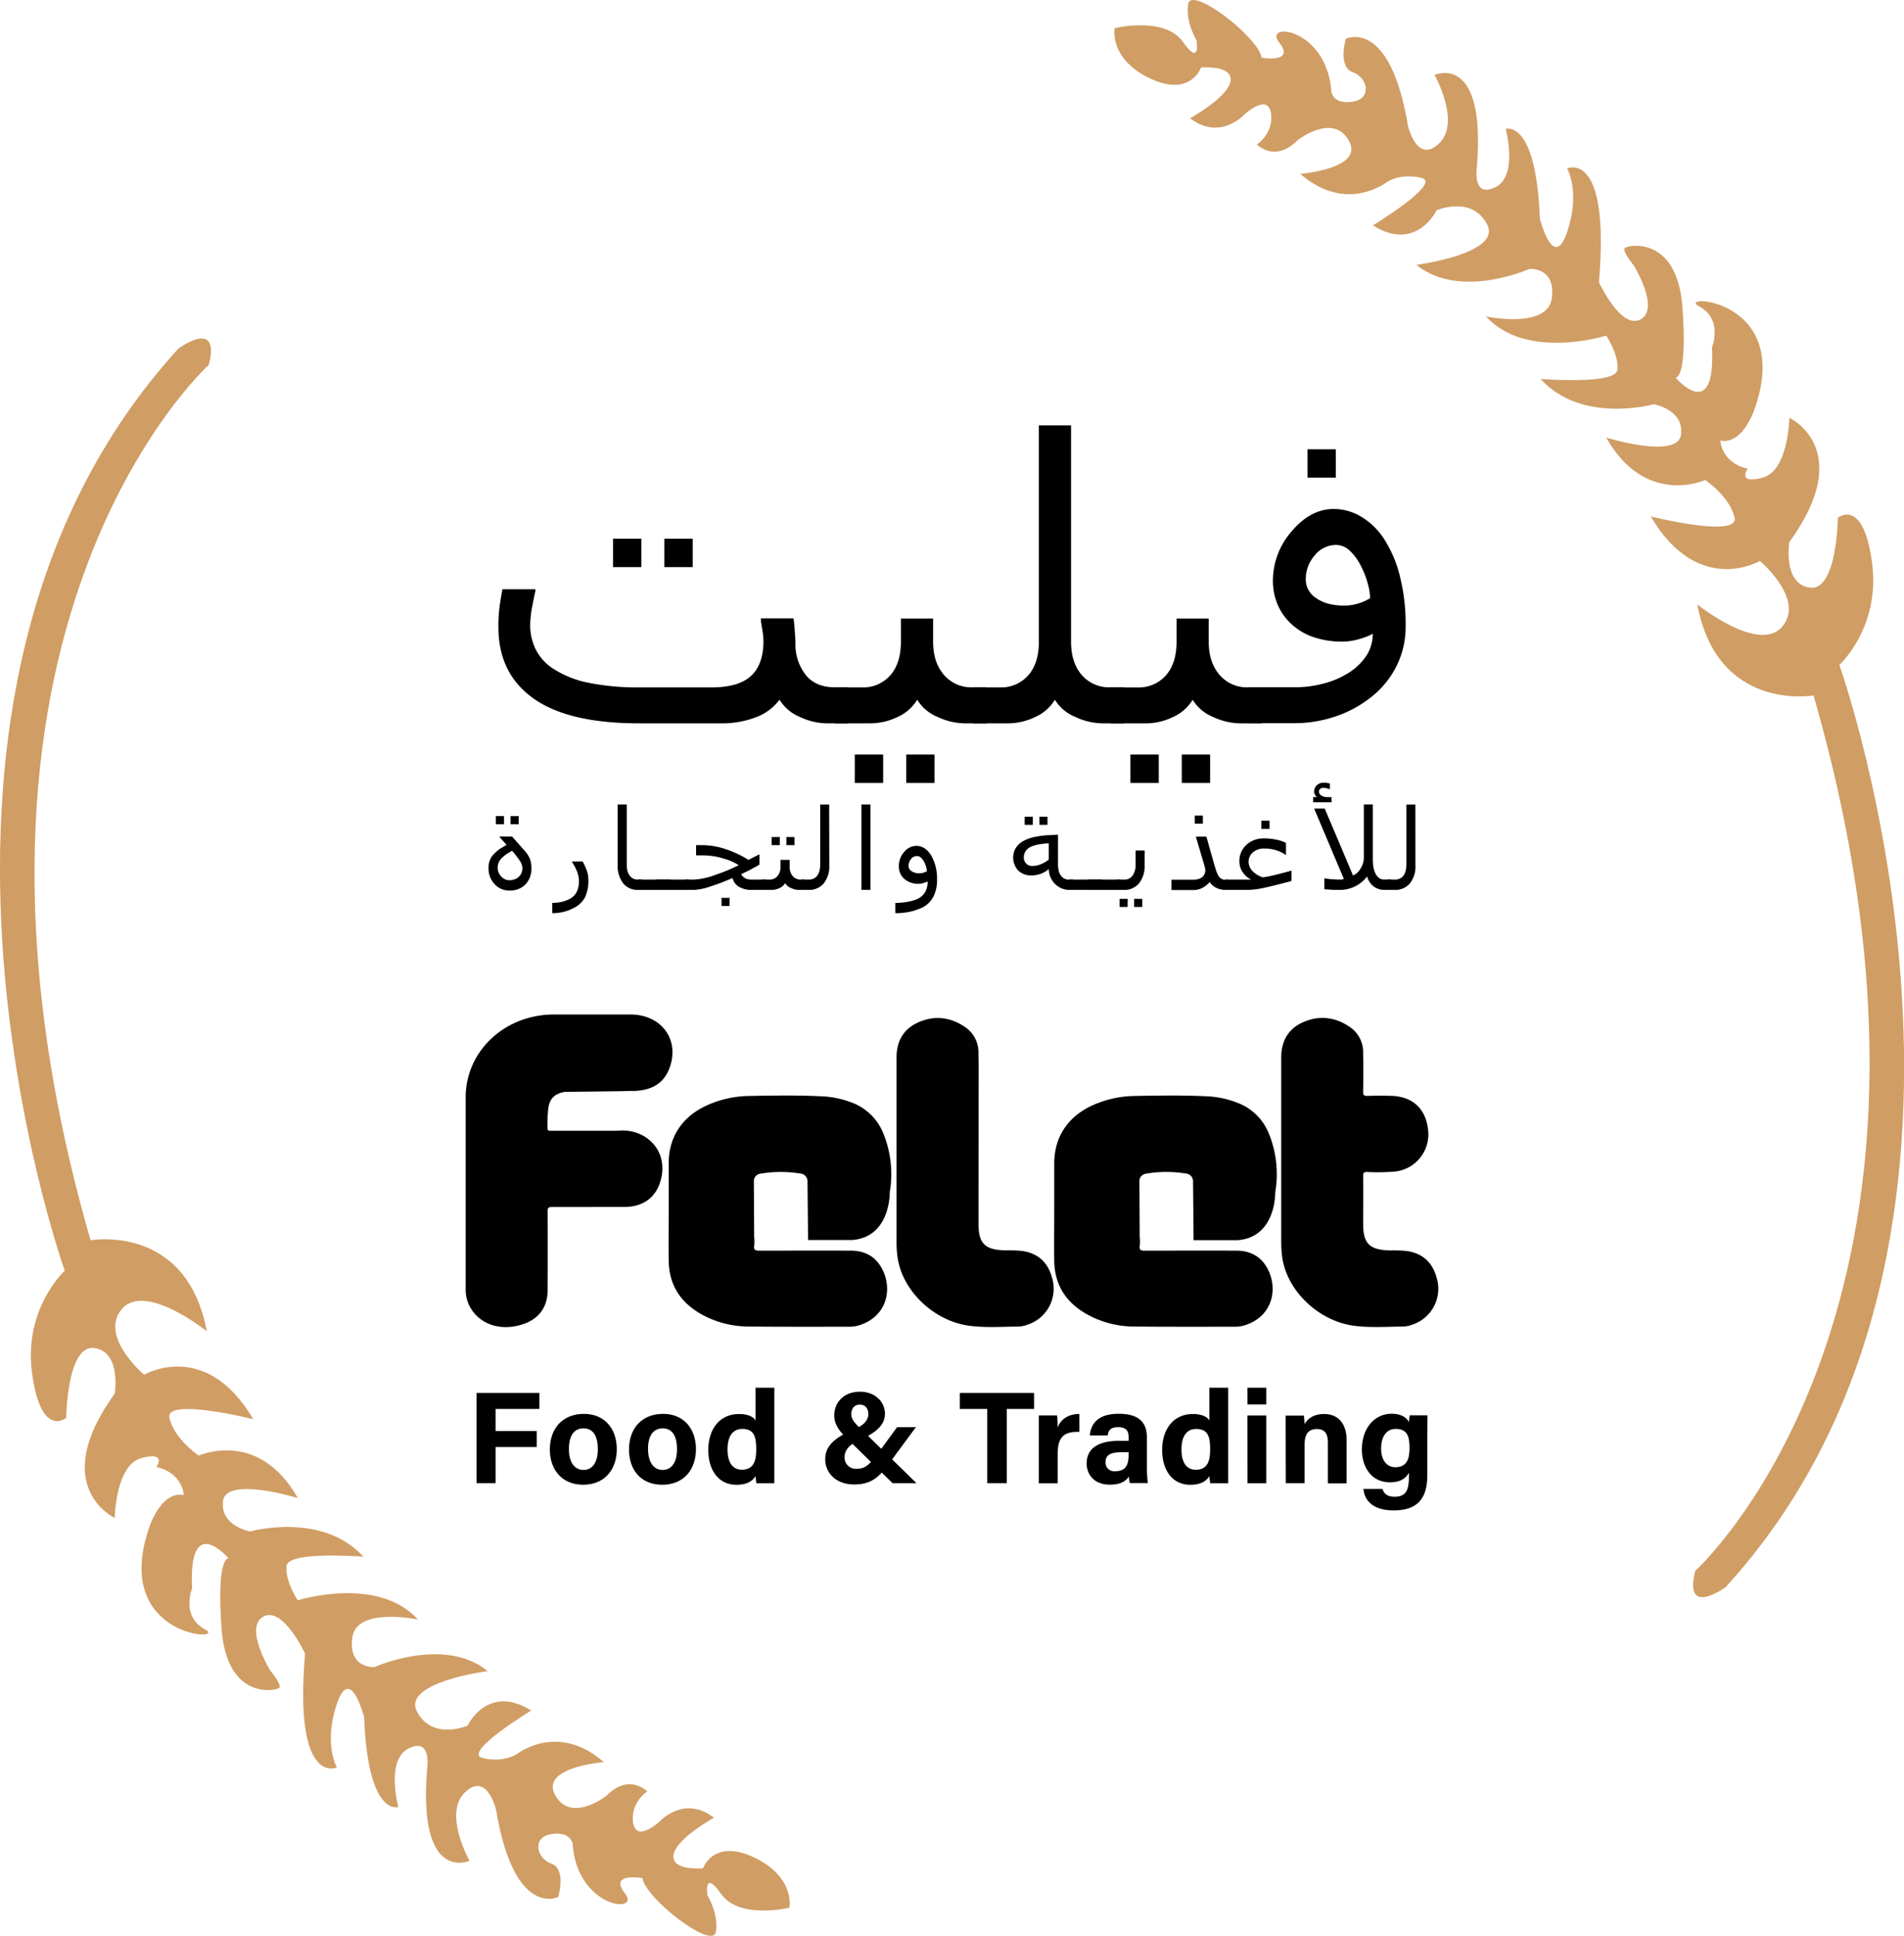 <svg id="Layer_1" data-name="Layer 1" xmlns="http://www.w3.org/2000/svg" viewBox="0 0 636.16 646.53"><defs><style>.cls-1{fill:#d09d64;}.cls-2{fill:#010101;}</style></defs><path class="cls-1" d="M443.2,65.09S439.66,75.22,426,68.63s-11.65-16.71-11.65-16.71,16.72-4.05,22.79,4.56,4.56-.51,4.56-.51-3.8-6.08-2.78-12.16,23.3,10.89,24.56,18c0,0,11.4,1.94,5.83-5.11s15.95-5,17.47,16.5c0,0,.51,4.31,7.09,3.29s5.07-8.1,0-9.87-2.28-11.15-2.28-11.15,14.69-7.34,20.77,29.13c0,0,3,12.91,10.39,5.82s-1.52-22.88-1.52-22.88S538.43,59.77,535.39,98c0,0-1.77,10.89,6.08,7.09S545,85.6,545,85.6s10.13-3.54,11.4,29.89c0,0,4.56,18,9.12,4.55s0-21.27,0-21.27,14.43-6.58,10.63,38c0,0,7.35,16,13.93,12.41s-2.28-18-2.28-18-4-4.81-3-5.83,17.48-4.3,19.25,19.76-2.28,23.55-2.28,23.55,13.42,15.7,12.16-10.13c0,0,3.8-9.37-4.31-13.68s30.65-3,19,32.93c0,0-3.8,13.42-11.91,11.9,0,0,.26,7.34,9.12,9.37,0,0-3.7,5.32,5,3s8.94-20,8.94-20,22.54,10.39,0,41.54c0,0-2.28,13.92,6.84,15.19s9.37-23.3,9.37-23.3,8.36-7.09,11.39,14.69-10.89,34.44-10.89,34.44,68.38,191.46-38,308c0,0-14.19,10.36-10.13-5.46,0,0,98.26-88.75,39.5-292.37,0,0-32.08,5.74-38.83-30.39,0,0,20.6,16.55,28.37,7.43s-7.43-21.95-7.43-21.95S609.34,242,593.47,215c0,0,29.71,7.42,28,.33s-9.8-12.49-9.8-12.49-19.92,9.12-33.09-14.18c0,0,24,7.43,25-1s-9.12-10.13-9.12-10.13-24,6.76-37.82-8.44c0,0,25,2,25.66-3s-3.71-11.48-3.71-11.48-26.68,8.44-40.18-6.41c0,0,20.6,4.39,22-6.08s-7.43-9.8-7.43-9.8-23.3,10.47-37.82-1.35c0,0,28.7-3.71,23.63-13.5s-16.88-4.73-16.88-4.73-6.75,14.18-21.27,5.06c0,0,23.3-14.18,16.21-15.87s-11.49,1.35-11.49,1.35-13.5,10.81-29-2.7c0,0,21.62-1.68,16.21-11.14s-17.22,0-17.22,0-6.41,7.43-13.51,1.35c0,0,5.75-3.71,4.73-10.47s-8.78.34-8.78.34-8.1,9.12-18.23,1.35c0,0,12.83-7.09,13.51-12.49S443.2,65.09,443.2,65.09Z" transform="translate(-41.92 -42.52)"/><path class="cls-1" d="M276.8,666.49s3.54-10.13,17.22-3.55,11.65,16.72,11.65,16.72-16.72,4.05-22.79-4.56-4.56.5-4.56.5,3.8,6.08,2.78,12.16-23.3-10.89-24.56-18c0,0-11.4-1.95-5.83,5.1s-16,5-17.47-16.5c0,0-.51-4.3-7.09-3.29s-5.07,8.1,0,9.88,2.28,11.14,2.28,11.14-14.69,7.34-20.77-29.12c0,0-3-12.92-10.39-5.83S198.79,664,198.79,664s-17.22,7.76-14.18-30.48c0,0,1.77-10.89-6.08-7.09S175,646,175,646s-10.13,3.55-11.4-29.88c0,0-4.56-18-9.12-4.56s0,21.27,0,21.27-14.43,6.59-10.63-38c0,0-7.35-15.95-13.93-12.4s2.28,18,2.28,18,4.05,4.81,3,5.82-17.48,4.31-19.25-19.75,2.28-23.56,2.28-23.56S104.84,547.2,106.1,573c0,0-3.8,9.38,4.31,13.68s-30.65,3-19-32.92c0,0,3.8-13.43,11.91-11.91,0,0-.26-7.34-9.12-9.37,0,0,3.7-5.31-5-3s-8.94,20-8.94,20-22.54-10.38,0-41.53c0,0,2.28-13.93-6.84-15.2s-9.37,23.3-9.37,23.3-8.36,7.09-11.39-14.69,10.89-34.44,10.89-34.44-68.38-191.46,38-308c0,0,14.19-10.36,10.13,5.46,0,0-98.26,88.75-39.5,292.37,0,0,32.08-5.74,38.83,30.39,0,0-20.6-16.55-28.37-7.43s7.43,21.95,7.43,21.95,20.6-12.16,36.47,14.86c0,0-29.71-7.43-28-.34s9.8,12.5,9.8,12.5,19.92-9.12,33.09,14.18c0,0-24-7.43-25,1S125.52,554,125.52,554s24-6.75,37.82,8.44c0,0-25-2-25.66,3S141.39,577,141.39,577s26.68-8.44,40.18,6.42c0,0-20.6-4.39-21.95,6.08s7.43,9.79,7.43,9.79,23.3-10.47,37.82,1.35c0,0-28.7,3.71-23.63,13.51s16.88,4.72,16.88,4.72,6.75-14.18,21.27-5.06c0,0-23.3,14.18-16.21,15.87s11.49-1.35,11.49-1.35,13.5-10.81,29,2.7c0,0-21.62,1.69-16.21,11.14s17.22,0,17.22,0,6.41-7.43,13.51-1.35c0,0-5.75,3.72-4.73,10.47s8.78-.34,8.78-.34,8.1-9.11,18.23-1.35c0,0-12.83,7.09-13.51,12.5S276.8,666.49,276.8,666.49Z" transform="translate(-41.92 -42.52)"/><path class="cls-2" d="M311.72,437.14a2.61,2.61,0,0,0-2.48-2.69,40.58,40.58,0,0,0-13.15.05,2.49,2.49,0,0,0-2.29,2.67l.1,18.5a13.35,13.35,0,0,1,0,3c-.18,1.35.43,1.56,1.72,1.55,10.21,0,20.42-.06,30.63,0,3.95,0,7.34,1.46,9.55,4.68,4.46,6.5,3.37,16.69-6.3,20.08a11.43,11.43,0,0,1-3.76.65c-11.29,0-22.58.05-33.86-.07a32.62,32.62,0,0,1-14.47-3.49c-7.8-3.95-11.94-10.07-12.06-18.44-.08-5.58,0-11.17,0-16.76,0-5.3,0-10.6,0-15.9,0-9.27,5.11-16.33,14.24-19.9a35.38,35.38,0,0,1,12.25-2.51c8.31-.14,16.62-.3,24.92.13a31,31,0,0,1,9.42,1.95,18.15,18.15,0,0,1,10.76,10.15,36,36,0,0,1,2.27,19.87s.36,15-12.54,16H311.91Z" transform="translate(-41.92 -42.52)"/><path class="cls-2" d="M440.54,437.14a2.61,2.61,0,0,0-2.49-2.69,40.52,40.52,0,0,0-13.14.05,2.49,2.49,0,0,0-2.29,2.67l.09,18.5a12.8,12.8,0,0,1,0,3c-.18,1.35.43,1.56,1.72,1.55,10.21,0,20.42-.06,30.63,0,3.95,0,7.34,1.46,9.55,4.68,4.46,6.5,3.37,16.69-6.3,20.08a11.45,11.45,0,0,1-3.77.65c-11.28,0-22.57.05-33.86-.07a32.61,32.61,0,0,1-14.46-3.49c-7.8-3.95-11.94-10.07-12.06-18.44-.08-5.58,0-11.17,0-16.76,0-5.3,0-10.6,0-15.9.05-9.27,5.12-16.33,14.25-19.9a35.38,35.38,0,0,1,12.25-2.51c8.3-.14,16.62-.3,24.92.13A31,31,0,0,1,455,410.7a18.18,18.18,0,0,1,10.76,10.15A35.9,35.9,0,0,1,468,440.72s.37,15-12.53,16H440.72Z" transform="translate(-41.92 -42.52)"/><path class="cls-2" d="M230.8,445.65c-1.49,0-3,0-4.45,0-1.13,0-1.45.24-1.45,1.34q.07,13.15,0,26.31c0,6-3.09,10-8.95,11.7-6.44,1.88-12.57.16-16.06-4.52a11.91,11.91,0,0,1-2.38-7.33q0-16.34,0-32.67v-31.5c0-15.32,12.94-27.53,29.26-27.63h25.86c9.72,0,15.88,7.57,13.44,16.46-1.62,5.91-5.64,8.88-12.33,9.07-1.37,0-2.75,0-4.12.08l-19,.24c-3.32.58-4.91,2.1-5.47,5.2a48.57,48.57,0,0,0-.3,6.92c0,.75.34.87,1,.86,1,0,2,0,2.95,0h18.54c.53,0,1.07,0,1.6-.06,9-.61,16.8,7,13.54,17.24-1.66,5.22-5.75,8.14-11.58,8.26-1.19,0-2.38,0-3.56,0Z" transform="translate(-41.92 -42.52)"/><path class="cls-2" d="M470,427.05c0-10.45,0-20.9,0-31.35,0-5.55,2.39-9.8,7.82-12s10.68-1.32,15.36,2a10.09,10.09,0,0,1,4.18,8.49c.1,4.33.08,8.67,0,13,0,1.13.35,1.36,1.47,1.33,2.72-.06,5.44-.09,8.16,0,7.42.32,11.77,4.81,12.17,12.49a12.52,12.52,0,0,1-10.9,12.77,67.31,67.31,0,0,1-9.53.16c-1.07,0-1.37.27-1.36,1.28.06,5.44,0,10.89,0,16.33.06,6.45,2.28,8.49,9.21,8.6a43.32,43.32,0,0,1,5.23.17c5.49.75,8.71,3.86,10.09,8.84A12.61,12.61,0,0,1,513.58,485a8.67,8.67,0,0,1-2.69.56c-5.48.05-11,.46-16.44-.24-12-1.52-22.61-11.75-24.13-23a36.4,36.4,0,0,1-.32-4.89Q470,442.22,470,427.05Z" transform="translate(-41.92 -42.52)"/><path class="cls-2" d="M368.86,438.73c0,4.27,0,8.53,0,12.8.06,6.45,2.28,8.49,9.21,8.6a43.09,43.09,0,0,1,5.22.17c5.5.75,8.72,3.86,10.1,8.84A12.62,12.62,0,0,1,385.05,485a8.67,8.67,0,0,1-2.69.56c-5.48.05-11,.46-16.44-.24-12-1.52-22.61-11.75-24.13-23a36.4,36.4,0,0,1-.32-4.89q0-15.18,0-30.35c0-10.45,0-20.9,0-31.35,0-5.55,2.39-9.8,7.82-12s10.68-1.32,15.36,2a10.12,10.12,0,0,1,4.18,8.49c.06,2.87.08,5.75.06,8.62Z" transform="translate(-41.92 -42.52)"/><path d="M201.14,507.75h21v5.34H207.5v7.38h13.74v5.34H207.5v12.06h-6.36Z" transform="translate(-41.92 -42.52)"/><path d="M248,526.52c0,6.84-4.09,11.88-11.26,11.88-7,0-11.11-5-11.11-11.76,0-7,4.23-11.91,11.41-11.91C243.67,514.73,248,519.43,248,526.52Zm-16,0c0,4.36,1.87,6.94,4.89,6.94s4.77-2.59,4.77-6.9c0-4.73-1.74-7-4.86-7C233.86,519.63,232,521.78,232,526.56Z" transform="translate(-41.92 -42.52)"/><path d="M274.45,526.52c0,6.84-4.1,11.88-11.26,11.88s-11.11-5-11.11-11.76c0-7,4.22-11.91,11.4-11.91C270.14,514.73,274.45,519.43,274.45,526.52Zm-16,0c0,4.36,1.88,6.94,4.89,6.94s4.77-2.59,4.77-6.9c0-4.73-1.73-7-4.85-7C260.33,519.63,258.43,521.78,258.43,526.56Z" transform="translate(-41.92 -42.52)"/><path d="M300.63,506v25.68c0,2.06,0,4.14,0,6.21h-6c-.12-.68-.24-1.85-.28-2.36-1.09,1.78-3,2.89-6.42,2.89-5.72,0-9.36-4.6-9.36-11.65s3.87-12,10.27-12c3.26,0,5,1.15,5.51,2.16V506ZM285,526.58c0,4.41,1.72,6.8,4.79,6.8,4.3,0,4.8-3.59,4.8-6.84,0-3.87-.55-6.79-4.64-6.79C286.68,519.75,285,522.31,285,526.58Z" transform="translate(-41.92 -42.52)"/><path d="M347.94,519.17l-8,10.84c-3.48,4.72-5.92,8.3-12.54,8.3s-9.76-4.29-9.76-8.4c0-4.36,2.94-6.9,8.33-9.47,3.07-1.07,6.08-2.8,6.08-5.67,0-1.63-.88-3.14-2.85-3.14-1.75,0-2.86,1.28-2.86,3.24,0,1.81,1.5,3.26,3.24,4.9l18.55,18.1h-8l-15.94-15.64c-1.84-1.83-3.54-4.11-3.54-6.9,0-4.57,3.35-8,8.57-8s8.37,3.51,8.37,7.35-3,6.31-8.49,8.86c-3.89,1.58-5,3.72-5,5.64a3.76,3.76,0,0,0,4.09,3.89c3.19,0,4.47-1.64,8.14-6.63l5.31-7.25Z" transform="translate(-41.92 -42.52)"/><path d="M371.78,513.09h-9.16v-5.34h24.79v5.34H378.3v24.78h-6.52Z" transform="translate(-41.92 -42.52)"/><path d="M389,521.39c0-2.25,0-4.24,0-6.14h6.14c.08.51.16,2.76.16,4,1-2.59,3.41-4.48,7.26-4.5v6c-4.54-.12-7.26,1.1-7.26,7.3v9.86H389Z" transform="translate(-41.92 -42.52)"/><path d="M425.11,532a50.8,50.8,0,0,0,.31,5.84h-6a9,9,0,0,1-.32-2.21c-.82,1.27-2.36,2.74-6.36,2.74-5.45,0-7.75-3.59-7.75-7.1,0-5.15,4.14-7.53,10.77-7.53H419v-1.38c0-1.61-.57-3.19-3.48-3.19-2.64,0-3.22,1.13-3.51,2.76h-5.95c.34-4,2.82-7.27,9.7-7.23,6.06,0,9.35,2.41,9.35,7.79Zm-6.1-4.45h-2.55c-3.78,0-5.17,1.15-5.17,3.33a2.9,2.9,0,0,0,3.25,3c4,0,4.47-2.76,4.47-5.75Z" transform="translate(-41.92 -42.52)"/><path d="M452.27,506v25.68c0,2.06,0,4.14,0,6.21h-6c-.12-.68-.24-1.85-.28-2.36-1.09,1.78-3,2.89-6.42,2.89-5.72,0-9.36-4.6-9.36-11.65s3.87-12,10.28-12c3.25,0,5,1.15,5.5,2.16V506Zm-15.6,20.6c0,4.41,1.71,6.8,4.78,6.8,4.3,0,4.8-3.59,4.8-6.84,0-3.87-.55-6.79-4.64-6.79C438.32,519.75,436.67,522.31,436.67,526.58Z" transform="translate(-41.92 -42.52)"/><path d="M458.69,506H465v5.58h-6.27Zm0,9.27H465v22.62h-6.27Z" transform="translate(-41.92 -42.52)"/><path d="M471.49,521c0-1.92,0-4,0-5.7h6.06a25.19,25.19,0,0,1,.24,2.89c.77-1.42,2.6-3.41,6.56-3.41,4.54,0,7.5,3.07,7.5,8.75v14.39h-6.27V524.18c0-2.54-.84-4.38-3.61-4.38s-4.18,1.47-4.18,5.47v12.6h-6.26Z" transform="translate(-41.92 -42.52)"/><path d="M518.81,535.12c0,7.26-2.68,11.85-11.25,11.85-8.26,0-9.89-4.61-10.1-7.16h6.38c.44,1.55,1.59,2.61,4,2.61,4.07,0,4.83-2.48,4.83-6.92v-1.08c-1.18,2-3,3.18-6.37,3.18-6,0-9.36-4.88-9.36-11,0-7.07,4.24-11.91,9.89-11.91,3.88,0,5.5,1.83,5.84,2.88,0-.61.2-2,.25-2.36h5.94c0,2-.05,4.32-.05,6.49Zm-15.43-8.76c0,3.89,1.94,6.19,4.71,6.19,3.77,0,4.78-2.59,4.78-6.38s-.67-6.42-4.65-6.42C505.51,519.75,503.38,521.84,503.38,526.36Z" transform="translate(-41.92 -42.52)"/><path d="M325.43,284.1h-7.49a21.71,21.71,0,0,1-8.71-2.11,14.28,14.28,0,0,1-6.85-5.77,17.53,17.53,0,0,1-7.75,5.8,31.7,31.7,0,0,1-12.1,2.08H255.38q-23.55,0-35.24-8.32T208.45,252a50.78,50.78,0,0,1,.55-8.07c.36-2.26.63-3.8.8-4.61h11v.64c-.17.64-.5,2.25-1,4.84a35.72,35.72,0,0,0-.74,6.43,18.44,18.44,0,0,0,1.89,8.26,16.6,16.6,0,0,0,6.18,6.59,33.68,33.68,0,0,0,11.78,4.55,82.61,82.61,0,0,0,16.58,1.47h24.14q9,0,13.16-3.78T297,256.82a24.09,24.09,0,0,0-.35-3.84q-.36-2.11-.48-2.94v-1h10.88c.13.77.27,2.16.42,4.19s.22,3.38.22,4.07A16.5,16.5,0,0,0,311,267.77q3.33,4.29,9.8,4.29h4.61Zm-69.21-52.18h-9.48v-9.48h9.48Zm17.15,0H263.9v-9.48h9.47Z" transform="translate(-41.92 -42.52)"/><path d="M371.46,284.1H364a21.92,21.92,0,0,1-8.74-2.11,14.27,14.27,0,0,1-6.88-5.77,14.68,14.68,0,0,1-6.72,5.83,20.83,20.83,0,0,1-8.71,2.05H321v-12H330a12,12,0,0,0,9.34-4q3.58-4,3.59-11.27v-7.74h10.76v7.74q0,6.92,3.61,11.08a12,12,0,0,0,9.51,4.16h4.61ZM337,304h-9.48v-9.48H337Zm17.15,0H344.7v-9.48h9.47Z" transform="translate(-41.92 -42.52)"/><path d="M417.49,284.1H410a21.88,21.88,0,0,1-8.73-2.11,14.25,14.25,0,0,1-6.89-5.77,14.58,14.58,0,0,1-6.72,5.83A20.83,20.83,0,0,1,379,284.1H367v-12h9.09a12,12,0,0,0,9.35-4q3.58-4,3.58-11.27V184.6h10.76v72.22q0,7,3.55,11.11a12,12,0,0,0,9.58,4.13h4.6Z" transform="translate(-41.92 -42.52)"/><path d="M463.53,284.1H456A21.92,21.92,0,0,1,447.3,282a14.29,14.29,0,0,1-6.89-5.77,14.58,14.58,0,0,1-6.72,5.83,20.82,20.82,0,0,1-8.7,2.05H413v-12h9.09a12,12,0,0,0,9.35-4q3.58-4,3.59-11.27v-7.74h10.75v7.74q0,6.92,3.62,11.08a12,12,0,0,0,9.51,4.16h4.61ZM429.08,304h-9.47v-9.48h9.47Zm17.16,0h-9.47v-9.48h9.47Z" transform="translate(-41.92 -42.52)"/><path d="M504.18,222.25a40.48,40.48,0,0,1,5.38,12.36,65,65,0,0,1,2,16.84,29.18,29.18,0,0,1-3.49,14.4A30.83,30.83,0,0,1,499.19,276a38.7,38.7,0,0,1-11.84,6.05,42.34,42.34,0,0,1-12.68,2H459.05v-12H474.8a36.78,36.78,0,0,0,9-1.15,29.38,29.38,0,0,0,8.26-3.39,19.69,19.69,0,0,0,6.31-5.86,13.32,13.32,0,0,0,2.21-7.46,20.82,20.82,0,0,1-4.61,1.79,19.78,19.78,0,0,1-5.38.83,29.31,29.31,0,0,1-10.09-1.6,20.49,20.49,0,0,1-7.46-4.61,18.67,18.67,0,0,1-4.38-6.5,20.31,20.31,0,0,1-1.44-7.58,25,25,0,0,1,6.3-16.58q6.31-7.44,14.06-7.43a17.84,17.84,0,0,1,9,2.5A23.29,23.29,0,0,1,504.18,222.25Zm-4.48,20a19.87,19.87,0,0,0-.77-4.77,28.45,28.45,0,0,0-2.37-6.05,17.39,17.39,0,0,0-3.74-5.06,6.64,6.64,0,0,0-4.51-1.85A9.14,9.14,0,0,0,481.2,228a11.91,11.91,0,0,0-3,8.07,7.36,7.36,0,0,0,3.52,6.24c2.35,1.65,5.46,2.47,9.35,2.47a16,16,0,0,0,4.58-.68A15.34,15.34,0,0,0,499.7,242.29Zm-11.46-40.21h-9.47v-9.47h9.47Z" transform="translate(-41.92 -42.52)"/><path d="M219.46,332.35a7.56,7.56,0,0,1-2,5.59,7.15,7.15,0,0,1-5.31,2,6.52,6.52,0,0,1-5-2.16,7.58,7.58,0,0,1-2-5.42,6.52,6.52,0,0,1,1.06-3.74,11.72,11.72,0,0,1,3.71-3.17l1.25-.75-2.48-2.79H213l4.37,4.93a9.13,9.13,0,0,1,1.55,2.43A7.8,7.8,0,0,1,219.46,332.35Zm-9.15-14.55H207.6v-2.71h2.71Zm4.77,17.72a4.16,4.16,0,0,0,1-1.27,4.09,4.09,0,0,0,.37-1.9,4.86,4.86,0,0,0-1-2.55,25.2,25.2,0,0,0-2.08-2.72l-.39-.42-1.23.75a10.84,10.84,0,0,0-2.55,2.1,4.29,4.29,0,0,0-1,2.84,4.1,4.1,0,0,0,1.19,2.89,3.66,3.66,0,0,0,2.76,1.27,5.3,5.3,0,0,0,1.56-.26A3.66,3.66,0,0,0,215.08,335.52Zm.15-17.72h-2.72v-2.71h2.72Z" transform="translate(-41.92 -42.52)"/><path d="M238.51,336.33a13.62,13.62,0,0,1-1,5.63,8.35,8.35,0,0,1-3.6,3.65,15.33,15.33,0,0,1-4,1.54,17.71,17.71,0,0,1-3.47.36v-3.44a17.47,17.47,0,0,0,2.64-.23,11.43,11.43,0,0,0,3-1,5.59,5.59,0,0,0,2.56-2.5,8,8,0,0,0,.72-3.46,9.07,9.07,0,0,0-.61-3.21,16,16,0,0,0-1.68-3.21v-.22h3.54a23.77,23.77,0,0,1,1.31,2.9A9,9,0,0,1,238.51,336.33Z" transform="translate(-41.92 -42.52)"/><path d="M256.39,339.74h-1.15a6.16,6.16,0,0,1-5.18-2.3,9.61,9.61,0,0,1-1.78-6V311.2h3.05v20a10,10,0,0,0,.16,1.87,4.54,4.54,0,0,0,.63,1.6,3.49,3.49,0,0,0,1.14,1.18,3.54,3.54,0,0,0,1.9.43h1.23Z" transform="translate(-41.92 -42.52)"/><path d="M266,339.74H255.11v-3.45H266Z" transform="translate(-41.92 -42.52)"/><path d="M272.16,339.74H261.27v-3.45h10.89Z" transform="translate(-41.92 -42.52)"/><path d="M286.67,335.76a76.62,76.62,0,0,1-7.53,2.88,19.7,19.7,0,0,1-5.43,1.1h-2.83v-3.45h2.9a23.71,23.71,0,0,0,7.13-1.57,57.86,57.86,0,0,0,7.85-3.25,19.62,19.62,0,0,0-5-2.19,23.68,23.68,0,0,0-7.12-1.08h-2.14v-3.41h2.33a24.6,24.6,0,0,1,7.39,1.28,34.25,34.25,0,0,1,7.77,3.64l3.69-1.87v3.44c-.83.49-1.77,1-2.82,1.57s-2.16,1.1-3.31,1.62a3.38,3.38,0,0,0,1.23,1.32,4.38,4.38,0,0,0,2.28.5h4.69v3.45h-4.62a8.28,8.28,0,0,1-4.23-1A4.68,4.68,0,0,1,286.67,335.76Zm-1,9.35H283V342.4h2.71Z" transform="translate(-41.92 -42.52)"/><path d="M310.9,339.74h-2.15a6.12,6.12,0,0,1-2.5-.61,4,4,0,0,1-2-1.65,4.19,4.19,0,0,1-1.93,1.67,6,6,0,0,1-2.49.59h-3.43v-3.45H299a3.43,3.43,0,0,0,2.68-1.14,4.67,4.67,0,0,0,1-3.23v-2.21h3.08v2.21a4.68,4.68,0,0,0,1,3.18,3.45,3.45,0,0,0,2.73,1.19h1.32Zm-8.44-14.95h-2.71v-2.71h2.71Zm4.92,0h-2.72v-2.71h2.72Z" transform="translate(-41.92 -42.52)"/><path d="M319,331.43a9.14,9.14,0,0,1-1.86,6.14,6.35,6.35,0,0,1-5.09,2.17h-2.44v-3.45h2.53a3.63,3.63,0,0,0,1.86-.45,3.18,3.18,0,0,0,1.17-1.16,5.05,5.05,0,0,0,.6-1.54,9.64,9.64,0,0,0,.19-1.93v-20h3Z" transform="translate(-41.92 -42.52)"/><path d="M332.75,339.74h-3V311.2h3Z" transform="translate(-41.92 -42.52)"/><path d="M355,336.33a12,12,0,0,1-1.29,5.79,8.22,8.22,0,0,1-3.83,3.6,20.94,20.94,0,0,1-4.42,1.4,23.93,23.93,0,0,1-4.4.39v-3.44a22,22,0,0,0,3.84-.31,17.72,17.72,0,0,0,3.35-.9,6.15,6.15,0,0,0,2.67-2.22,6.69,6.69,0,0,0,.92-3.73,5.78,5.78,0,0,1-1.16.46,5.45,5.45,0,0,1-1.7.3A6.82,6.82,0,0,1,344,336a5.47,5.47,0,0,1-1.76-4.14,7.06,7.06,0,0,1,1.8-4.83,5.32,5.32,0,0,1,4-2q3,0,5,3.18A15.6,15.6,0,0,1,355,336.33Zm-3.4-2.83a5.53,5.53,0,0,0-.22-1.36,7.72,7.72,0,0,0-.68-1.74,5.05,5.05,0,0,0-1-1.36,1.91,1.91,0,0,0-1.34-.6,2.51,2.51,0,0,0-2.07,1,3.58,3.58,0,0,0-.81,2.26,2.08,2.08,0,0,0,1,1.78,4.56,4.56,0,0,0,2.67.7,4.26,4.26,0,0,0,1.48-.25A3.52,3.52,0,0,0,351.56,333.5Z" transform="translate(-41.92 -42.52)"/><path d="M400.5,339.74h-1.17a6.69,6.69,0,0,1-2.95-.63,6.95,6.95,0,0,1-3.57-3.87,7.17,7.17,0,0,1-.47-2.49,7.81,7.81,0,0,1-2.49,1.52,8.74,8.74,0,0,1-3.36.63,6,6,0,0,1-4.37-1.65,6.36,6.36,0,0,1-.82-7.5,6.91,6.91,0,0,1,2.42-2.28,12.71,12.71,0,0,1,3.78-1.39,29.83,29.83,0,0,1,4.84-.63l3.08-.16v9.92a9.92,9.92,0,0,0,.17,1.87,4.52,4.52,0,0,0,.62,1.6,3.16,3.16,0,0,0,3,1.61h1.25Zm-8.16-10.14v-5.41a25.82,25.82,0,0,0-3.37.36,11.52,11.52,0,0,0-2.59.77,4.28,4.28,0,0,0-1.75,1.42,3.67,3.67,0,0,0-.63,2.18,2.74,2.74,0,0,0,2.93,2.82,7.43,7.43,0,0,0,3-.69A10,10,0,0,0,392.34,329.6ZM387,318h-2.72v-2.71H387Zm4.91,0h-2.71v-2.71h2.71Z" transform="translate(-41.92 -42.52)"/><path d="M410.11,339.74H399.22v-3.45h10.89Z" transform="translate(-41.92 -42.52)"/><path d="M416.28,339.74h-10.9v-3.45h10.9Z" transform="translate(-41.92 -42.52)"/><path d="M424.35,331.43a9.2,9.2,0,0,1-1.86,6.11,6.31,6.31,0,0,1-5.09,2.2H415v-3.45h2.5a3.31,3.31,0,0,0,2.84-1.34,6.25,6.25,0,0,0,1-3.74v-4.62h3.05Zm-5.69,14H416v-2.71h2.71Zm4.91,0h-2.71v-2.71h2.71Z" transform="translate(-41.92 -42.52)"/><path d="M452.54,339.74h-1a7.1,7.1,0,0,1-3.22-.69,5.65,5.65,0,0,1-2.23-1.93,8.4,8.4,0,0,1-2.54,2,6.52,6.52,0,0,1-2.87.66h-7.35v-3.45h7.2a6.06,6.06,0,0,0,2-.29,3.3,3.3,0,0,0,1.32-.81,3,3,0,0,0,.61-1,3.42,3.42,0,0,0,.18-1.12,3,3,0,0,0-.09-.58q-.08-.4-.21-.9l-2.86-9.67H445l2.47,8.75c.2.7.43,1.45.68,2.26a11.2,11.2,0,0,0,.72,1.81,3.43,3.43,0,0,0,1,1.16,2.65,2.65,0,0,0,1.55.42h1.08Zm-8.72-22.12H441.1v-2.71h2.72Z" transform="translate(-41.92 -42.52)"/><path d="M473.4,336.77q-5.31,1.43-8.8,2.2a28.89,28.89,0,0,1-6.08.77h-7.26v-3.45h8.68a7.19,7.19,0,0,1-2.74-2.37,6.15,6.15,0,0,1-1.17-3.65,7.24,7.24,0,0,1,2.34-5.59,8.33,8.33,0,0,1,5.86-2.14,20,20,0,0,1,4.17.42,12,12,0,0,1,3.18,1.08V328h-.18a11,11,0,0,0-3-1.48,12.67,12.67,0,0,0-4-.6,5.62,5.62,0,0,0-3.85,1.27,4.09,4.09,0,0,0-1.45,3.21,4.42,4.42,0,0,0,1.33,3.06,8,8,0,0,0,3.48,2.09,48.73,48.73,0,0,0,4.77-1c2.06-.52,3.65-.94,4.75-1.26Zm-7.32-17.43h-2.72v-2.71h2.72Z" transform="translate(-41.92 -42.52)"/><path d="M486.84,310.47h-6.17v-1.73H482a1.75,1.75,0,0,1-.72-.77,2.29,2.29,0,0,1-.29-1.1,2.86,2.86,0,0,1,.86-2.05,3.11,3.11,0,0,1,2.33-.88,7.07,7.07,0,0,1,1.44.11,4.62,4.62,0,0,1,.65.18v1.86h-.11a5.13,5.13,0,0,0-.87-.27,4.7,4.7,0,0,0-1.07-.16A1.88,1.88,0,0,0,483,306a1.08,1.08,0,0,0-.4.88,1.55,1.55,0,0,0,.84,1.35,3.7,3.7,0,0,0,2,.52h1.36Zm17.75,29.27a6.06,6.06,0,0,1-3.67-1.13,6.23,6.23,0,0,1-2.22-3.38,11.39,11.39,0,0,1-9.06,4.51c-1.21,0-2.34,0-3.4-.1l-1.84-.12v-3.65h.18a15,15,0,0,0,2.16.28c1.08.09,2.06.14,2.94.14a3.11,3.11,0,0,0,.87-.09,1.66,1.66,0,0,0,.37-.15L481,312.58h3.54L494,334.93a5.41,5.41,0,0,0,2.55-2.4,6.64,6.64,0,0,0,1.05-3.34v-18h3v18.21a17.78,17.78,0,0,0,.15,2.45,8.1,8.1,0,0,0,.64,2.19,4.27,4.27,0,0,0,1.17,1.61,2.82,2.82,0,0,0,1.87.63h2.22v3.45Z" transform="translate(-41.92 -42.52)"/><path d="M514.84,331.43a9.14,9.14,0,0,1-1.86,6.14,6.35,6.35,0,0,1-5.09,2.17h-2.44v-3.45H508a3.6,3.6,0,0,0,1.85-.45,3.13,3.13,0,0,0,1.18-1.16,5,5,0,0,0,.59-1.54,8.94,8.94,0,0,0,.2-1.93v-20h3Z" transform="translate(-41.92 -42.52)"/></svg>